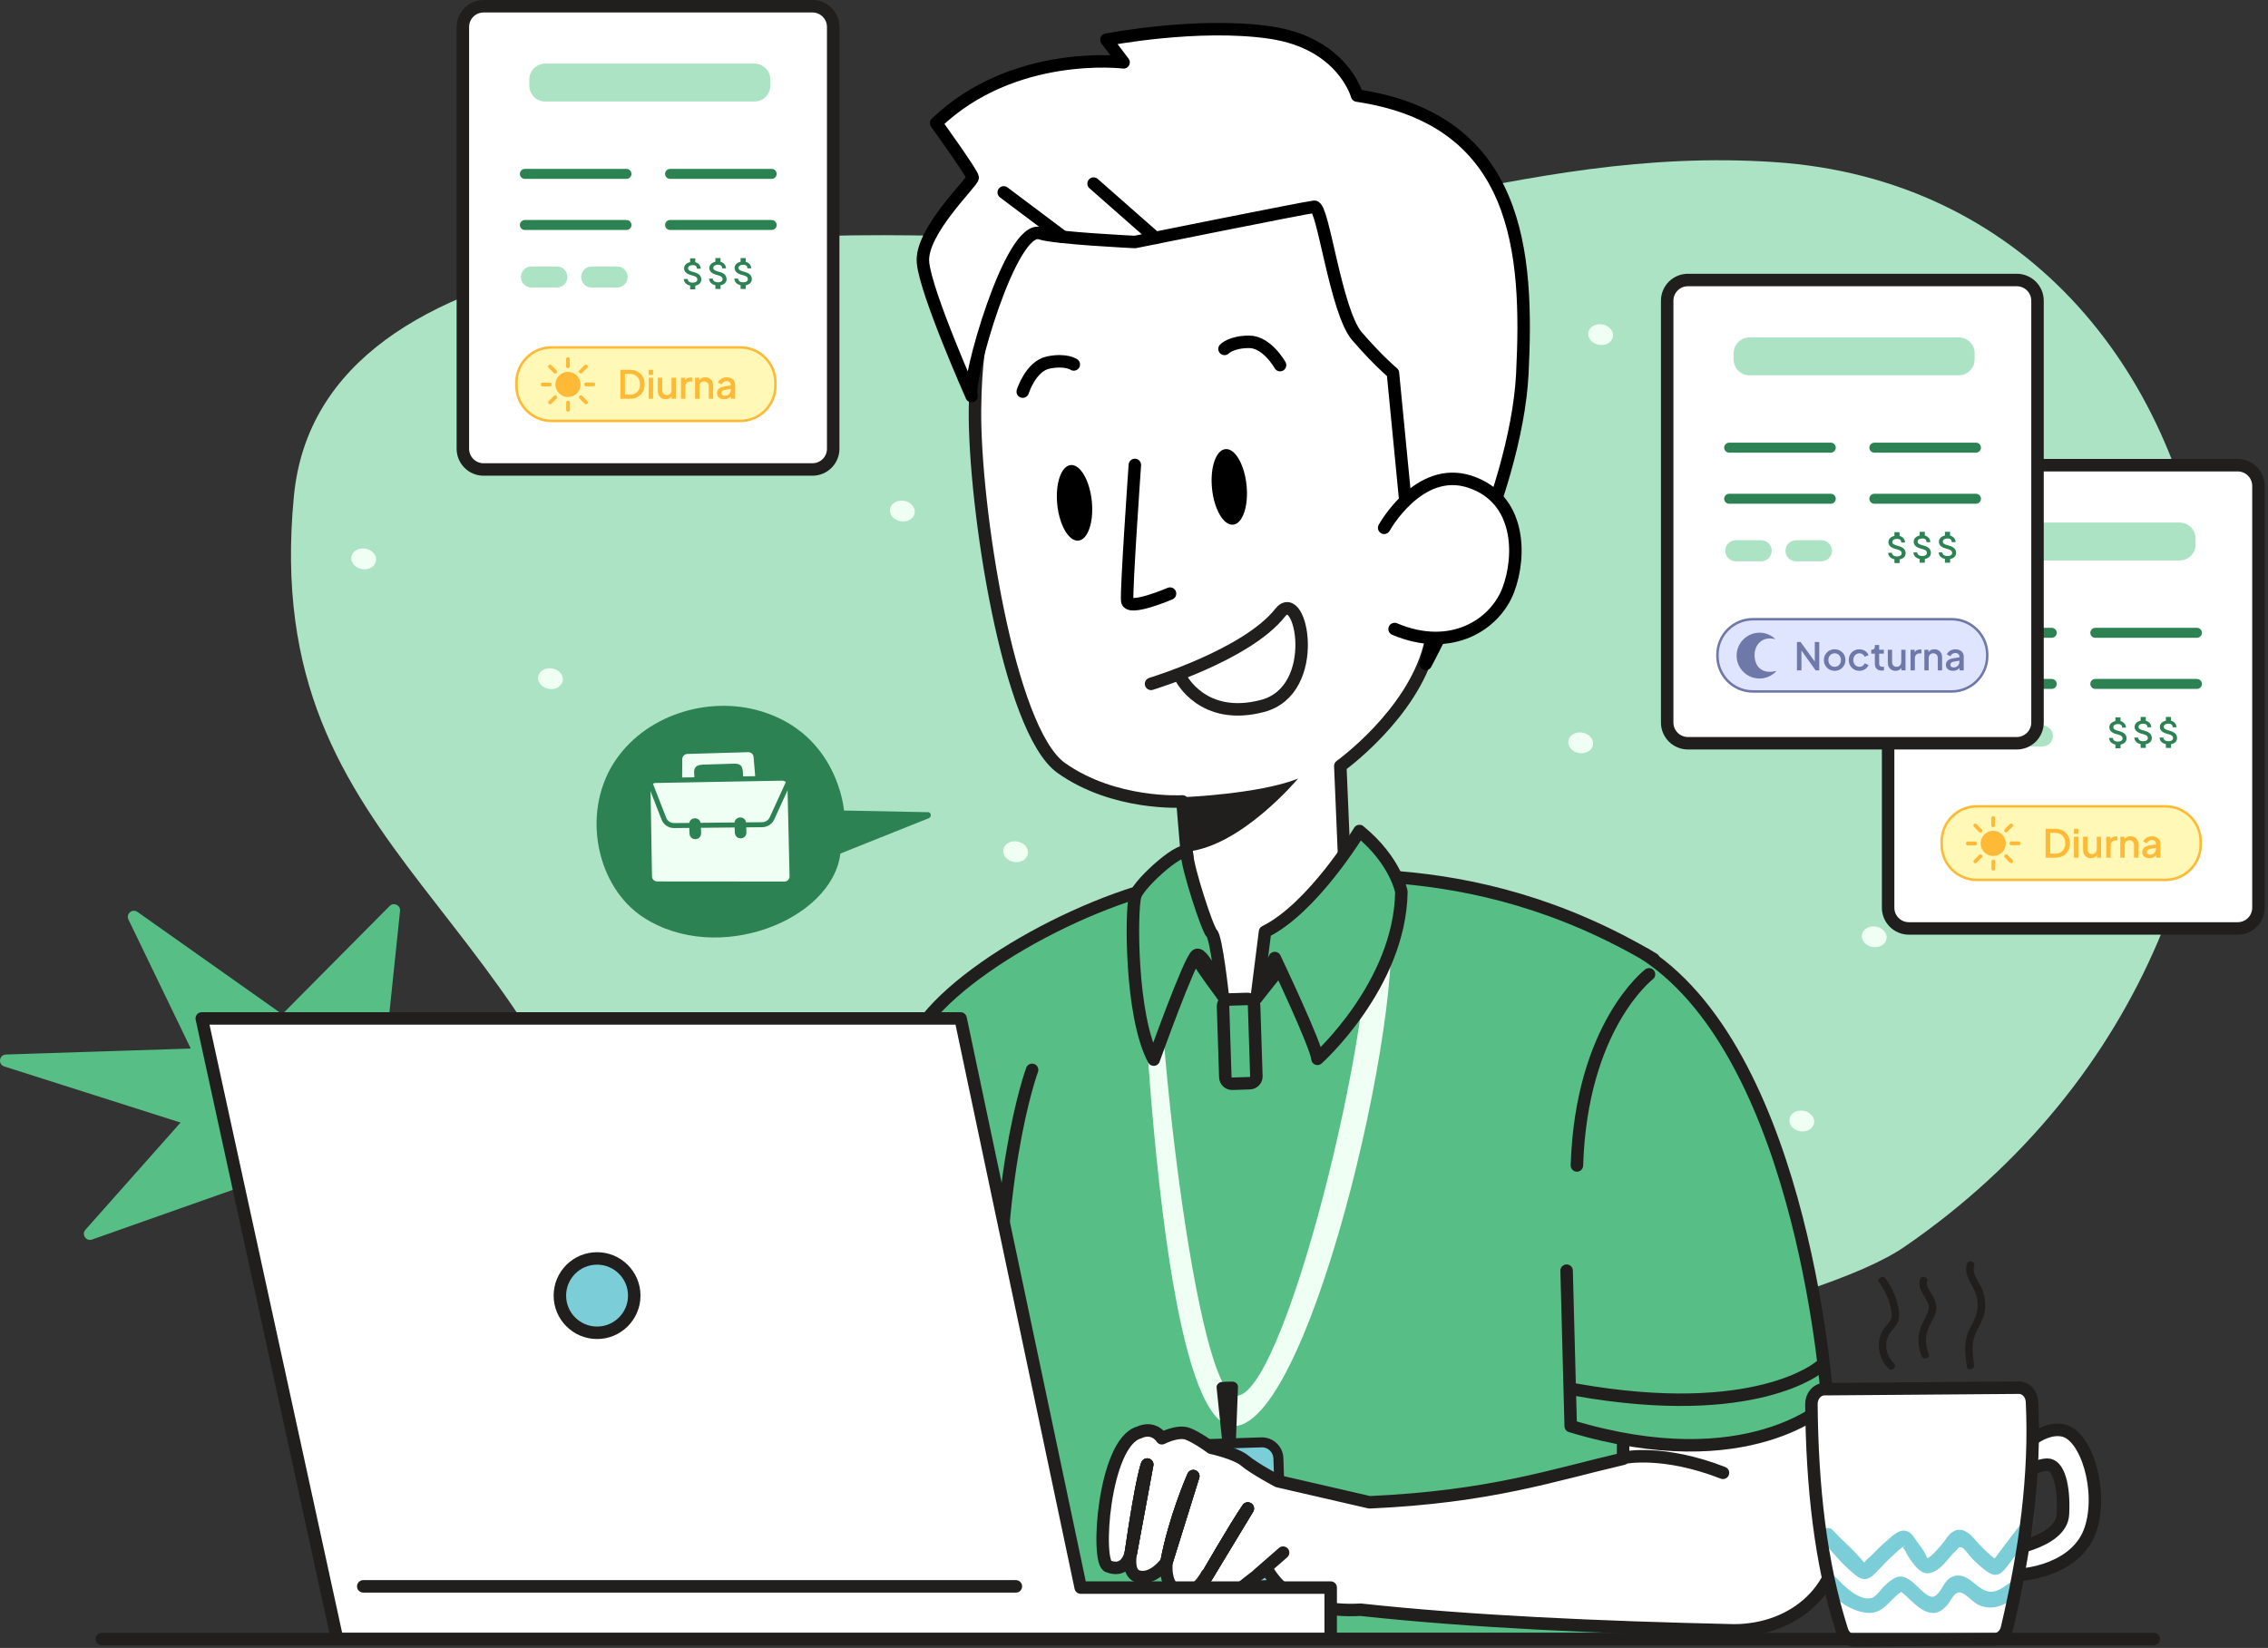<svg width="355" height="258" viewBox="0 0 355 258" fill="none" xmlns="http://www.w3.org/2000/svg">
<rect x="0" y="0" width="355" height="258" fill="#333333" stroke="none"/>
<path d="M192.298 97.306C190.966 97.134 189.642 96.985 188.337 96.849C188.095 96.571 187.845 96.294 187.595 96.017C189.173 96.478 190.74 96.903 192.295 97.302L192.298 97.306Z" fill="#ABE3C4"/>
<path d="M298.04 195.24C272.055 213.061 106.1 238.847 99.276 202.842C87.564 141.078 40.414 135.515 46.004 77.658C50.087 35.379 122.257 35.254 164.719 37.633C206.174 39.957 237.308 22.672 277.766 25.379C354.999 30.543 373.918 143.199 298.044 195.24H298.04Z" fill="#ABE3C4"/>
<path d="M58.854 87.833C59.008 86.949 58.271 86.083 57.208 85.898C56.145 85.713 55.159 86.281 55.005 87.165C54.852 88.049 55.589 88.916 56.652 89.1C57.715 89.285 58.701 88.718 58.854 87.833Z" fill="#EFFFF4"/>
<path d="M143.168 80.344C143.321 79.46 142.584 78.594 141.521 78.409C140.459 78.225 139.473 78.792 139.319 79.676C139.165 80.56 139.903 81.427 140.965 81.611C142.028 81.796 143.014 81.228 143.168 80.344Z" fill="#EFFFF4"/>
<path d="M160.891 133.683C161.044 132.799 160.307 131.932 159.245 131.748C158.182 131.563 157.196 132.13 157.042 133.015C156.889 133.899 157.626 134.765 158.689 134.95C159.751 135.134 160.737 134.567 160.891 133.683Z" fill="#EFFFF4"/>
<path d="M88.087 106.587C88.24 105.702 87.503 104.836 86.44 104.651C85.377 104.467 84.391 105.034 84.238 105.918C84.084 106.803 84.822 107.669 85.884 107.854C86.947 108.038 87.933 107.471 88.087 106.587Z" fill="#EFFFF4"/>
<path d="M249.338 116.632C249.492 115.748 248.755 114.881 247.692 114.697C246.629 114.512 245.643 115.079 245.489 115.964C245.336 116.848 246.073 117.714 247.136 117.899C248.199 118.083 249.185 117.516 249.338 116.632Z" fill="#EFFFF4"/>
<path d="M283.95 175.842C284.104 174.958 283.366 174.091 282.304 173.907C281.241 173.722 280.255 174.289 280.101 175.174C279.948 176.058 280.685 176.924 281.748 177.109C282.81 177.293 283.797 176.726 283.95 175.842Z" fill="#EFFFF4"/>
<path d="M295.288 147C295.441 146.116 294.704 145.249 293.642 145.065C292.579 144.88 291.593 145.447 291.439 146.332C291.286 147.216 292.023 148.082 293.086 148.267C294.148 148.452 295.134 147.884 295.288 147Z" fill="#EFFFF4"/>
<path d="M252.464 52.723C252.617 51.839 251.88 50.973 250.817 50.788C249.754 50.604 248.768 51.171 248.615 52.055C248.461 52.939 249.198 53.806 250.261 53.99C251.324 54.175 252.31 53.608 252.464 52.723Z" fill="#EFFFF4"/>
<path d="M0.916 165.096L29.858 164.162L20.108 143.966C19.678 143.079 20.714 142.201 21.518 142.771L44.175 158.787L60.988 141.845C61.625 141.204 62.711 141.72 62.617 142.619L60.418 163.674H90.146C91.196 163.674 91.478 165.127 90.501 165.518L66.36 175.139L86.97 190.976C87.806 191.616 87.142 192.941 86.126 192.651L57.523 184.554L53.902 205.41C53.75 206.296 52.562 206.5 52.125 205.71L40.566 184.827L14.405 194.066C13.475 194.394 12.717 193.269 13.373 192.53L28.261 175.752L0.666 166.967C-0.357 166.643 -0.146 165.135 0.924 165.104L0.916 165.096Z" fill="#57BE85"/>
<path d="M149.687 256.613L150.046 242.288C150.046 242.288 142.745 231.405 136.093 219.108C132.057 211.65 122.991 200.767 122.991 200.767C122.991 200.767 140.511 165.184 145.163 159.449C153.851 148.742 177.926 137.136 191.138 137.406C204.353 137.675 229.623 132.788 258.831 150.156L265.64 256.613H149.691H149.687Z" fill="#57BE85" stroke="#201F1E" stroke-width="1.953" stroke-linecap="round" stroke-linejoin="round"/>
<path d="M260.836 229.676C260.836 229.676 260.734 241.461 261.113 256.614L260.836 229.676Z" fill="#57BE85"/>
<path d="M260.836 229.676C260.836 229.676 260.734 241.461 261.113 256.614" stroke="#201F1E" stroke-width="1.953" stroke-linecap="round" stroke-linejoin="round"/>
<path d="M157.926 40.852C155.566 47.142 152.757 49.302 152.609 64.111C152.461 79.127 157.785 114.32 166.109 120.23C174.434 126.14 185.079 125.472 185.079 125.472L187.091 149.325C187.091 149.325 186.11 149.059 194.099 159.446C208.388 141.309 208.564 142.512 210.584 138.684L209.791 119.925C209.791 119.925 220.963 111.917 223.732 101.347C226.498 90.776 226.67 63.334 222.932 47.86C219.193 32.391 203.04 21.199 189.048 22.641C164.824 25.137 157.926 40.849 157.926 40.849V40.852Z" fill="white" stroke="#201F1E" stroke-width="1.953" stroke-linecap="round" stroke-linejoin="round"/>
<path d="M185.008 124.817C185.008 124.817 197.067 124.348 203.181 121.895C203.181 121.895 194.364 132.446 185.883 133.321L185.008 124.817Z" fill="#201F1E"/>
<path d="M177.634 72.791C177.634 72.791 176.263 92.359 176.438 94.058C176.614 95.753 183.138 92.937 183.138 92.937" stroke="black" stroke-width="1.953" stroke-linecap="round" stroke-linejoin="round"/>
<path d="M193.024 82.143C194.516 81.99 195.452 79.217 195.115 75.951C194.778 72.684 193.296 70.161 191.804 70.315C190.313 70.469 189.377 73.242 189.714 76.508C190.051 79.774 191.533 82.297 193.024 82.143Z" fill="black"/>
<path d="M168.802 84.639C170.294 84.485 171.23 81.712 170.893 78.446C170.556 75.18 169.073 72.657 167.582 72.811C166.09 72.964 165.155 75.737 165.491 79.003C165.828 82.269 167.311 84.793 168.802 84.639Z" fill="black"/>
<path d="M200.361 57.162C200.361 57.162 198.333 53.513 195.517 53.517C192.7 53.521 191.669 54.627 191.669 54.627" stroke="black" stroke-width="1.953" stroke-linecap="round" stroke-linejoin="round"/>
<path d="M160.086 61.313C160.086 61.313 161.325 57.329 164.083 56.759C166.841 56.188 168.075 57.059 168.075 57.059" stroke="black" stroke-width="1.953" stroke-linecap="round" stroke-linejoin="round"/>
<path d="M152.077 62.006C151.183 59.998 158.23 34.947 162.859 36.533C165.046 37.283 177.648 37.888 177.648 37.888C177.648 37.888 204.345 32.501 205.727 32.368C207.11 32.236 209.064 48.775 212.407 52.646C215.751 56.518 218.029 58.389 218.029 58.389L219.962 78.268C219.962 78.268 227.412 90.277 223.158 103.949C223.158 103.949 237.303 77.983 238.283 58.51C239.233 39.576 237.908 18.766 212.415 14.961C212.415 14.961 210.228 6.801 198.895 5.11C187.563 3.418 173.18 6.215 173.18 6.215L175.867 9.762C175.867 9.762 158.66 7.629 146.534 19.274C146.534 19.274 152.179 27.099 152.249 27.79C152.319 28.482 143.999 36.271 144.472 41.107C144.94 45.947 152.085 62.002 152.085 62.002L152.077 62.006Z" fill="white" stroke="black" stroke-width="1.953" stroke-linecap="round" stroke-linejoin="round"/>
<path d="M180.833 37.244L171.176 28.744" stroke="black" stroke-width="1.953" stroke-linecap="round" stroke-linejoin="round"/>
<path d="M166.375 37.081L157.109 30.123" stroke="black" stroke-width="1.953" stroke-linecap="round" stroke-linejoin="round"/>
<path d="M216.658 82.635C216.658 82.635 222.072 72.806 230.057 75.412C238.038 78.017 238.108 87.01 236.089 92.362C234.069 97.713 227.252 102.272 218.291 98.483" fill="white"/>
<path d="M216.658 82.635C216.658 82.635 222.072 72.806 230.057 75.412C238.038 78.017 238.108 87.01 236.089 92.362C234.069 97.713 227.252 102.272 218.291 98.483" stroke="black" stroke-width="1.953" stroke-linecap="round" stroke-linejoin="round"/>
<path d="M150.046 242.289L153.668 182.404" stroke="#201F1E" stroke-width="1.563" stroke-linecap="round" stroke-linejoin="round"/>
<path d="M147.945 163.061L151.793 176.069" stroke="#201F1E" stroke-width="1.563" stroke-linecap="round" stroke-linejoin="round"/>
<path d="M125.967 196.147C125.967 196.147 144.472 219.878 150.73 230.972" stroke="#201F1E" stroke-width="1.563" stroke-linecap="round" stroke-linejoin="round"/>
<path d="M178.325 139.765C178.325 139.765 180.689 223.682 193.185 223.279C205.682 222.877 221.506 151.644 216.971 141.281L213.865 142.867C216.088 157.902 200.478 221.447 193.025 218.42C186.685 215.846 179.763 152.129 181.462 137.605C178.618 138.265 178.321 139.765 178.321 139.765H178.325Z" fill="#EFFFF4"/>
<path d="M197.433 225.818L186.634 226.167C185.207 226.213 184.087 227.408 184.133 228.835L184.688 246.022C184.734 247.45 185.929 248.569 187.356 248.523L198.156 248.174C199.583 248.128 200.703 246.934 200.657 245.506L200.102 228.319C200.055 226.892 198.861 225.772 197.433 225.818Z" fill="#7BCED7" stroke="#201F1E" stroke-width="1.563" stroke-miterlimit="10"/>
<path d="M192.552 226.039L192.231 226.05C191.735 226.066 191.317 225.742 191.27 225.312L190.43 217.253C190.38 216.781 190.798 216.37 191.337 216.351L192.813 216.304C193.352 216.288 193.794 216.671 193.778 217.144L193.462 225.242C193.446 225.675 193.048 226.027 192.552 226.043V226.039Z" fill="#201F1E"/>
<path d="M212.791 130.105C212.791 130.105 205.536 142.156 198.009 145.871L196.712 156.141L199.532 149.992C199.532 149.992 206.068 163.704 206.216 165.774C206.216 165.774 219.131 154.227 219.353 139.625C219.353 139.625 218.502 134.788 212.791 130.109V130.105Z" fill="#57BE85" stroke="#201F1E" stroke-width="1.953" stroke-linecap="round" stroke-linejoin="round"/>
<path d="M191.383 155.818C191.383 155.818 190.399 146.814 189.68 146.142C188.965 145.47 185.872 135.841 185.805 133.759C185.739 131.677 178.301 138.173 177.676 140.275C177.051 142.376 176.895 159.064 180.59 165.897C180.59 165.897 186.243 150.068 187.313 149.517C188.383 148.966 191.383 155.818 191.383 155.818Z" fill="#57BE85" stroke="#201F1E" stroke-width="1.953" stroke-linecap="round" stroke-linejoin="round"/>
<path d="M195.201 156.394L192.464 156.482C191.878 156.501 191.418 156.992 191.437 157.578L191.794 168.647C191.813 169.234 192.304 169.694 192.89 169.675L195.627 169.586C196.214 169.568 196.674 169.077 196.655 168.49L196.298 157.421C196.279 156.835 195.788 156.375 195.201 156.394Z" fill="#57BE85" stroke="#201F1E" stroke-width="1.953" stroke-linecap="round" stroke-linejoin="round"/>
<path d="M180.168 107.066C180.168 107.066 195.188 102.519 200.376 95.924C203.669 91.737 206.966 108.058 197.622 110.523C188.282 112.988 184.863 106.144 184.863 106.144" stroke="#201F1E" stroke-width="1.953" stroke-linecap="round" stroke-linejoin="round"/>
<path d="M161.551 167.502C161.551 167.502 154.832 185.565 156.715 219.035" stroke="#201F1E" stroke-width="1.953" stroke-linecap="round" stroke-linejoin="round"/>
<path d="M287.736 238.903C285.657 215.257 279.099 204.113 272.802 182.819L254.106 217.097L254.051 228.391C242.945 230.973 233.273 234.352 214.362 235.203L200.002 231.891C200.002 231.891 196.276 229.906 194.869 228.707C193.463 227.508 189.584 226.668 189.584 226.668C189.584 226.668 187.408 225.039 185.873 224.469C184.334 223.902 181.865 225.18 181.865 225.18C181.865 225.18 180.658 223.176 178.255 224.285C172.747 225.898 171.482 244.739 173.486 245.235C175.927 246.176 176.755 244.094 176.998 243.153C176.826 244.122 176.595 246.434 178.197 246.833C180.537 247.411 182.49 244.68 182.599 244.524C182.576 244.731 182.084 248.645 184.818 249.325C187.057 249.88 188.682 246.962 188.896 246.555C188.709 246.934 187.49 249.595 189.627 250.516C191.818 251.833 197.162 245.454 198.44 245.891C201.803 251.552 208.405 252.286 212.968 252.02C230.218 253.892 250.215 254.778 271.372 255.255C281.001 255.255 288.579 248.497 287.736 238.903ZM177.056 242.864C177.076 242.774 177.087 242.723 177.087 242.723C177.087 242.723 177.068 242.872 177.009 243.098V243.129C177.009 243.129 177.005 243.133 177.002 243.133C177.005 243.122 177.005 243.11 177.009 243.098C177.009 243.075 177.017 243.051 177.021 243.032C178.806 230.797 179.568 229.293 179.568 229.293L177.056 242.864ZM182.603 244.516C183.853 237.817 186.607 231.488 186.779 231.102L182.603 244.516ZM188.834 246.887C189.1 246.426 193.377 238.996 195.315 236.176L188.834 246.887Z" fill="white"/>
<path d="M177.009 243.098C177.068 242.872 177.087 242.723 177.087 242.723C177.087 242.723 177.076 242.774 177.056 242.864L179.568 229.293C179.568 229.293 178.806 230.797 177.021 243.032C177.017 243.051 177.009 243.075 177.009 243.098ZM177.009 243.098V243.129C177.009 243.129 177.005 243.133 177.002 243.133C177.005 243.122 177.005 243.11 177.009 243.098ZM287.736 238.903C285.657 215.257 279.099 204.113 272.802 182.819L254.106 217.097L254.051 228.391C242.945 230.973 233.273 234.352 214.362 235.203L200.002 231.891C200.002 231.891 196.276 229.906 194.869 228.707C193.463 227.508 189.584 226.668 189.584 226.668C189.584 226.668 187.408 225.039 185.873 224.469C184.334 223.902 181.865 225.18 181.865 225.18C181.865 225.18 180.658 223.176 178.255 224.285C172.747 225.898 171.482 244.739 173.486 245.235C175.927 246.176 176.755 244.094 176.998 243.153C176.826 244.122 176.595 246.434 178.197 246.833C180.537 247.411 182.49 244.68 182.599 244.524C182.576 244.731 182.084 248.645 184.818 249.325C187.057 249.88 188.682 246.962 188.896 246.555C188.709 246.934 187.49 249.595 189.627 250.516C191.818 251.833 197.162 245.454 198.44 245.891C201.803 251.552 208.405 252.286 212.968 252.02C230.218 253.892 250.215 254.778 271.372 255.255C281.001 255.255 288.579 248.497 287.736 238.903ZM182.603 244.516C183.853 237.817 186.607 231.488 186.779 231.102L182.603 244.516ZM188.834 246.887C189.1 246.426 193.377 238.996 195.315 236.176L188.834 246.887Z" stroke="#201F1E" stroke-width="1.953" stroke-linecap="round" stroke-linejoin="round"/>
<path d="M177.001 243.131C177.001 243.131 177.005 243.109 177.009 243.097V243.127C177.009 243.127 177.005 243.131 177.001 243.131Z" fill="white" stroke="#201F1E" stroke-width="1.953" stroke-linecap="round" stroke-linejoin="round"/>
<path d="M179.567 229.293L177.056 242.864C177.075 242.774 177.087 242.723 177.087 242.723C177.087 242.723 177.067 242.872 177.009 243.098C177.009 243.075 177.017 243.051 177.02 243.032C178.806 230.797 179.567 229.293 179.567 229.293Z" fill="white" stroke="#201F1E" stroke-width="1.953" stroke-linecap="round" stroke-linejoin="round"/>
<path d="M182.604 244.516C183.854 237.816 186.608 231.488 186.779 231.101L182.604 244.516Z" fill="white" stroke="#201F1E" stroke-width="1.953" stroke-linecap="round" stroke-linejoin="round"/>
<path d="M195.315 236.176L188.834 246.888C189.1 246.427 193.377 238.997 195.315 236.176Z" fill="white" stroke="#201F1E" stroke-width="1.953" stroke-linecap="round" stroke-linejoin="round"/>
<path d="M197.037 246.394L200.838 243.082" stroke="#201F1E" stroke-width="1.953" stroke-linecap="round" stroke-linejoin="round"/>
<path d="M195.315 236.176L188.834 246.888C189.1 246.427 193.377 238.997 195.315 236.176Z" fill="white" stroke="#201F1E" stroke-width="1.953" stroke-linecap="round" stroke-linejoin="round"/>
<path d="M182.604 244.516C183.854 237.816 186.608 231.488 186.779 231.101L182.604 244.516Z" fill="white" stroke="#201F1E" stroke-width="1.953" stroke-linecap="round" stroke-linejoin="round"/>
<path d="M179.567 229.293L177.056 242.864L177.048 242.887L177.009 243.098C177.009 243.075 177.017 243.051 177.02 243.032C178.806 230.797 179.567 229.293 179.567 229.293Z" fill="white" stroke="#201F1E" stroke-width="1.953" stroke-linecap="round" stroke-linejoin="round"/>
<path d="M52.77 256.614H208.287V248.555H169.157L150.356 159.45H31.582L52.77 256.614Z" fill="white" stroke="#201F1E" stroke-width="1.953" stroke-linecap="round" stroke-linejoin="round"/>
<path d="M159.011 248.363H56.859" stroke="#201F1E" stroke-width="1.953" stroke-linecap="round" stroke-linejoin="round"/>
<path d="M93.456 208.663C96.671 208.663 99.277 206.057 99.277 202.842C99.277 199.628 96.671 197.022 93.456 197.022C90.242 197.022 87.636 199.628 87.636 202.842C87.636 206.057 90.242 208.663 93.456 208.663Z" fill="#7BCED7" stroke="#201F1E" stroke-width="1.953" stroke-linecap="round" stroke-linejoin="round"/>
<path d="M254.32 228.21C254.32 228.21 260.343 226.941 269.691 230.589" stroke="#201F1E" stroke-width="1.953" stroke-linecap="round" stroke-linejoin="round"/>
<path d="M245.214 198.939L245.855 223.276C273.785 231.71 286.063 219.717 286.063 219.717C286.063 219.717 282.66 165.891 257.535 149.402" fill="#57BE85"/>
<path d="M245.214 198.939L245.855 223.276C273.785 231.71 286.063 219.717 286.063 219.717C286.063 219.717 282.66 165.891 257.535 149.402" stroke="#201F1E" stroke-width="1.953" stroke-linecap="round" stroke-linejoin="round"/>
<path d="M284.805 213.992C284.805 213.992 274.875 222.59 246.648 217.574" stroke="#201F1E" stroke-width="1.953" stroke-linecap="round" stroke-linejoin="round"/>
<path d="M258.114 152.544C258.114 152.544 247.512 160.611 246.828 182.463" stroke="#201F1E" stroke-width="1.953" stroke-linecap="round" stroke-linejoin="round"/>
<path d="M315.618 227.664C315.618 227.664 319.2 223.219 322.904 223.949C326.607 224.68 329.232 233.516 327.205 239.489C325.177 245.462 317.411 247.013 313.231 246.536V242.833C313.231 242.833 322.665 241.708 322.904 237.075C323.142 232.442 322.158 229.313 320.486 229.309C318.814 229.305 315.857 231.012 315.857 231.012L315.618 227.668V227.664Z" fill="white" stroke="#201F1E" stroke-width="1.953" stroke-linecap="round" stroke-linejoin="round"/>
<path d="M312.188 256.649L290.258 256.817C289.39 256.825 288.617 256.203 288.32 255.274C284.941 244.715 283.648 232.695 283.531 219.851C283.519 218.558 284.425 217.503 285.554 217.491L316.005 217.257C317.091 217.249 318.001 218.218 318.059 219.46C318.618 230.918 317.001 242.797 314.141 254.918C313.903 255.934 313.106 256.645 312.188 256.649Z" fill="white"/>
<mask id="mask0_4661_1117" style="mask-type:luminance" maskUnits="userSpaceOnUse" x="283" y="217" width="36" height="40">
<path d="M312.188 256.648L290.258 256.816C289.39 256.824 288.617 256.203 288.32 255.273C284.941 244.714 283.648 232.694 283.531 219.85C283.519 218.557 284.425 217.502 285.554 217.49L316.005 217.256C317.091 217.248 318.001 218.217 318.059 219.459C318.618 230.917 317.001 242.796 314.141 254.917C313.903 255.933 313.106 256.644 312.188 256.648Z" fill="white"/>
</mask>
<g mask="url(#mask0_4661_1117)">
<path d="M285.273 241.269C286.902 243.093 288.586 245.187 290.539 246.679C291.808 247.648 292.644 247.234 293.664 246.175C294.578 245.222 295.473 244.249 296.457 243.366C296.945 242.929 297.437 242.421 298.012 242.109C298.426 241.8 298.375 241.862 297.859 242.296L298.285 242.89C298.551 243.663 299.762 245.281 300.445 245.831C300.945 246.234 301.477 246.409 302.106 246.273C303.844 245.894 304.946 243.882 306.149 242.788C306.637 242.347 306.5 242.066 307.188 242.343C307.508 242.472 308.301 243.613 308.555 243.874C309.332 244.667 310.176 245.464 311.094 246.097C312.657 247.167 313.426 246.226 314.422 244.913C316.172 242.616 317.923 240.319 319.669 238.019C320.583 236.819 318.548 235.651 317.645 236.835C316.126 238.831 314.602 240.831 313.083 242.827C312.79 243.214 312.512 243.679 312.168 244.027C312.684 244.39 312.672 244.363 312.129 243.945C311.895 243.769 311.672 243.581 311.454 243.386C310.586 242.636 309.813 241.812 309.059 240.948C308.184 239.944 307.035 238.995 305.668 239.815C304.953 240.245 304.535 241.093 304.02 241.71C303.781 241.995 302.035 244.062 301.625 243.929C301.727 243.96 301.168 242.913 301.149 242.886C300.832 242.374 300.438 241.894 300.086 241.401C299.695 240.855 299.316 240.116 298.687 239.8C297.418 239.163 296.18 240.503 295.285 241.265C294.445 241.976 293.668 242.757 292.906 243.546C292.609 243.855 291.867 244.366 291.773 244.749C291.441 244.984 291.472 245.07 291.867 244.999C292.386 245.089 292.328 244.933 291.687 244.538C290.32 242.777 288.418 241.276 286.921 239.601C285.914 238.472 284.261 240.136 285.265 241.257L285.273 241.269Z" fill="#7BCED7"/>
<path d="M285.797 248.707C287.484 250.551 289.695 252.265 292.273 252.512C295.078 252.781 295.938 249.871 298.27 248.863H297.086C298.781 249.914 300.473 252.598 302.723 252.535C303.461 252.515 304.164 251.953 304.661 251.449C305.477 250.625 305.918 248.722 307.313 249.5C308.286 250.043 308.864 250.984 309.985 251.39C310.833 251.699 311.731 251.769 312.614 251.547C314.848 250.98 316.52 249.058 318.446 247.906C319.739 247.133 318.563 245.105 317.263 245.882C315.962 246.66 314.852 247.672 313.591 248.492C311.512 249.84 310.555 249.133 308.739 247.648C307.829 246.906 306.743 246.34 305.571 246.855C304.262 247.429 304.039 249.004 303.004 249.793C301.309 251.086 299.18 245.664 296.582 247.054C295.93 247.402 295.36 247.902 294.836 248.418C294.313 248.933 293.621 250.039 292.871 250.207C290.953 250.637 288.574 248.265 287.457 247.047C286.437 245.933 284.781 247.593 285.801 248.703L285.797 248.707Z" fill="#7BCED7"/>
</g>
<path d="M312.188 256.649L290.258 256.817C289.39 256.825 288.617 256.204 288.32 255.274C284.941 244.715 283.648 232.695 283.531 219.851C283.519 218.558 284.425 217.503 285.554 217.491L316.005 217.257C317.091 217.249 318.001 218.218 318.059 219.46C318.618 230.918 317.001 242.797 314.141 254.918C313.903 255.934 313.106 256.645 312.188 256.649Z" stroke="#201F1E" stroke-width="1.953" stroke-linecap="round" stroke-linejoin="round"/>
<path d="M294.133 200.764C294.946 201.877 295.559 203.111 295.875 204.455C296.02 205.076 296.223 205.869 295.993 206.494C295.778 207.072 295.231 207.498 294.887 208.002C293.532 209.99 293.961 212.612 295.618 214.276C296.153 214.811 296.981 213.983 296.446 213.448C295.653 212.655 295.188 211.616 295.243 210.483C295.266 209.951 295.422 209.42 295.676 208.955C295.973 208.416 296.422 208.002 296.774 207.498C297.532 206.404 297.239 204.943 296.903 203.748C296.543 202.459 295.93 201.252 295.145 200.17C294.707 199.564 293.688 200.15 294.133 200.76V200.764Z" fill="#201F1E"/>
<path d="M300.536 200.314C300.259 201.229 300.657 202.068 301.122 202.838C301.368 203.244 301.653 203.647 301.817 204.092C302.001 204.596 301.915 205.076 301.712 205.561C301.255 206.654 300.591 207.584 300.391 208.78C300.196 209.971 300.317 211.17 300.766 212.287C301.044 212.979 302.177 212.678 301.895 211.975C301.473 210.92 301.337 209.791 301.602 208.678C301.868 207.565 302.61 206.654 302.95 205.565C303.251 204.6 303.005 203.721 302.513 202.873C302.134 202.221 301.411 201.424 301.657 200.619C301.876 199.896 300.747 199.588 300.528 200.307L300.536 200.314Z" fill="#201F1E"/>
<path d="M307.875 197.889C307.446 199.249 308.239 200.464 308.852 201.62C309.524 202.89 309.762 204.3 309.367 205.698C308.973 207.097 308.008 208.198 307.739 209.636C307.469 211.073 307.656 212.531 307.86 213.972C307.961 214.714 309.094 214.398 308.989 213.659C308.797 212.269 308.598 210.808 308.989 209.437C309.379 208.066 310.285 207.038 310.582 205.679C310.879 204.319 310.743 203.007 310.219 201.772C309.762 200.69 308.614 199.448 309.004 198.202C309.231 197.479 308.102 197.175 307.875 197.889Z" fill="#201F1E"/>
<path d="M15.943 256.613H337.11" stroke="#201F1E" stroke-width="1.953" stroke-linecap="round" stroke-linejoin="round"/>
<path d="M127.171 0.977H75.696C73.904 0.977 72.45 2.43 72.45 4.223V70.256C72.45 72.049 73.904 73.502 75.696 73.502H127.171C128.964 73.502 130.417 72.049 130.417 70.256V4.223C130.417 2.43 128.964 0.977 127.171 0.977Z" fill="white" stroke="#201F1E" stroke-width="1.953" stroke-linecap="round" stroke-linejoin="round"/>
<path d="M82.153 27.225H98.056" stroke="#2D8253" stroke-width="1.563" stroke-linecap="round" stroke-linejoin="round"/>
<path d="M104.881 27.225H120.784" stroke="#2D8253" stroke-width="1.563" stroke-linecap="round" stroke-linejoin="round"/>
<path d="M104.881 35.223H120.784" stroke="#2D8253" stroke-width="1.563" stroke-linecap="round" stroke-linejoin="round"/>
<path d="M82.153 35.223H98.056" stroke="#2D8253" stroke-width="1.563" stroke-linecap="round" stroke-linejoin="round"/>
<path d="M118.08 9.96H85.345C83.966 9.96 82.849 11.078 82.849 12.456V13.402C82.849 14.78 83.966 15.898 85.345 15.898H118.08C119.459 15.898 120.576 14.78 120.576 13.402V12.456C120.576 11.078 119.459 9.96 118.08 9.96Z" fill="#ABE3C4"/>
<path d="M87.157 41.716H83.189C82.276 41.716 81.536 42.455 81.536 43.366C81.536 44.278 82.276 45.017 83.189 45.017H87.157C88.07 45.017 88.81 44.278 88.81 43.366C88.81 42.455 88.07 41.716 87.157 41.716Z" fill="#ABE3C4"/>
<path d="M96.591 41.716H92.622C91.71 41.716 90.97 42.455 90.97 43.366C90.97 44.278 91.71 45.017 92.622 45.017H96.591C97.504 45.017 98.243 44.278 98.243 43.366C98.243 42.455 97.504 41.716 96.591 41.716Z" fill="#ABE3C4"/>
<path d="M108.506 42.579C107.893 42.423 107.697 42.255 107.697 42.001C107.697 41.712 107.971 41.505 108.424 41.505C108.9 41.505 109.08 41.732 109.096 42.072H109.686C109.67 41.607 109.385 41.185 108.826 41.044V40.454H108.022V41.04C107.498 41.15 107.08 41.489 107.08 42.013C107.08 42.63 107.596 42.943 108.346 43.122C109.022 43.283 109.154 43.521 109.154 43.767C109.154 43.951 109.018 44.247 108.428 44.247C107.873 44.247 107.658 43.997 107.627 43.681H107.033C107.068 44.267 107.502 44.599 108.022 44.708V45.294H108.83V44.716C109.358 44.615 109.772 44.314 109.775 43.759C109.775 42.997 109.119 42.736 108.51 42.575L108.506 42.579Z" fill="#2D8253"/>
<path d="M112.459 42.525C111.846 42.368 111.65 42.2 111.65 41.946C111.65 41.657 111.924 41.45 112.377 41.45C112.854 41.45 113.033 41.677 113.049 42.017H113.639C113.623 41.552 113.338 41.13 112.779 40.989V40.399H111.975V40.985C111.451 41.095 111.033 41.435 111.033 41.958C111.033 42.575 111.549 42.888 112.299 43.068C112.975 43.228 113.107 43.466 113.107 43.712C113.107 43.896 112.971 44.193 112.381 44.193C111.826 44.193 111.611 43.943 111.58 43.626H110.986C111.021 44.212 111.455 44.544 111.975 44.654V45.239H112.783V44.661C113.311 44.56 113.725 44.259 113.729 43.704C113.729 42.943 113.072 42.681 112.463 42.521L112.459 42.525Z" fill="#2D8253"/>
<path d="M116.408 42.525C115.795 42.368 115.6 42.2 115.6 41.946C115.6 41.657 115.873 41.45 116.326 41.45C116.803 41.45 116.982 41.677 116.998 42.017H117.588C117.572 41.552 117.287 41.13 116.729 40.989V40.399H115.924V40.985C115.4 41.095 114.982 41.435 114.982 41.958C114.982 42.575 115.498 42.888 116.248 43.068C116.924 43.228 117.057 43.466 117.057 43.712C117.057 43.896 116.92 44.193 116.33 44.193C115.775 44.193 115.561 43.943 115.529 43.626H114.936C114.971 44.212 115.404 44.544 115.924 44.654V45.239H116.732V44.661C117.26 44.56 117.674 44.259 117.678 43.704C117.678 42.943 117.022 42.681 116.412 42.521L116.408 42.525Z" fill="#2D8253"/>
<path d="M115.873 54.389H86.333C83.296 54.389 80.833 56.852 80.833 59.889V60.401C80.833 63.439 83.296 65.901 86.333 65.901H115.873C118.911 65.901 121.373 63.439 121.373 60.401V59.889C121.373 56.852 118.911 54.389 115.873 54.389Z" fill="#FFF8B6" stroke="#FEB937" stroke-width="0.391" stroke-linecap="round" stroke-linejoin="round"/>
<path d="M88.903 62.159C89.991 62.159 90.872 61.278 90.872 60.19C90.872 59.103 89.991 58.221 88.903 58.221C87.816 58.221 86.935 59.103 86.935 60.19C86.935 61.278 87.816 62.159 88.903 62.159Z" fill="#FEB937"/>
<path d="M88.899 56.213L88.892 57.353" stroke="#FEB937" stroke-width="0.586" stroke-linecap="round" stroke-linejoin="round"/>
<path d="M86.091 57.381L86.892 58.193" stroke="#FEB937" stroke-width="0.586" stroke-linecap="round" stroke-linejoin="round"/>
<path d="M84.927 60.194L86.067 60.201" stroke="#FEB937" stroke-width="0.586" stroke-linecap="round" stroke-linejoin="round"/>
<path d="M86.095 63.005L86.907 62.204" stroke="#FEB937" stroke-width="0.586" stroke-linecap="round" stroke-linejoin="round"/>
<path d="M88.911 64.167L88.919 63.026" stroke="#FEB937" stroke-width="0.586" stroke-linecap="round" stroke-linejoin="round"/>
<path d="M91.72 62.999L90.919 62.186" stroke="#FEB937" stroke-width="0.586" stroke-linecap="round" stroke-linejoin="round"/>
<path d="M92.88 60.185L91.739 60.177" stroke="#FEB937" stroke-width="0.586" stroke-linecap="round" stroke-linejoin="round"/>
<path d="M91.712 57.373L90.903 58.173" stroke="#FEB937" stroke-width="0.586" stroke-linecap="round" stroke-linejoin="round"/>
<path d="M97.103 62.431V57.902H98.586C99.056 57.902 99.463 57.998 99.808 58.188C100.156 58.374 100.426 58.638 100.616 58.978C100.807 59.319 100.902 59.714 100.902 60.163C100.902 60.609 100.807 61.004 100.616 61.349C100.426 61.689 100.156 61.955 99.808 62.145C99.463 62.335 99.056 62.431 98.586 62.431H97.103ZM97.82 61.792H98.598C98.918 61.792 99.196 61.726 99.431 61.592C99.67 61.458 99.854 61.27 99.984 61.027C100.114 60.783 100.178 60.496 100.178 60.163C100.178 59.831 100.112 59.545 99.978 59.306C99.848 59.063 99.666 58.875 99.431 58.741C99.196 58.607 98.918 58.541 98.598 58.541H97.82V61.792ZM101.541 62.431V59.142H102.228V62.431H101.541ZM101.541 58.693V57.902H102.228V58.693H101.541ZM104.204 62.504C103.957 62.504 103.74 62.449 103.554 62.34C103.367 62.226 103.222 62.07 103.116 61.871C103.015 61.669 102.964 61.436 102.964 61.172V59.142H103.651V61.112C103.651 61.262 103.682 61.393 103.742 61.507C103.803 61.62 103.888 61.709 103.998 61.774C104.107 61.835 104.233 61.865 104.374 61.865C104.52 61.865 104.648 61.833 104.757 61.768C104.867 61.703 104.952 61.612 105.013 61.495C105.078 61.377 105.11 61.239 105.11 61.081V59.142H105.791V62.431H105.14V61.786L105.213 61.871C105.136 62.074 105.009 62.23 104.83 62.34C104.652 62.449 104.443 62.504 104.204 62.504ZM106.593 62.431V59.142H107.249V59.805L107.188 59.708C107.261 59.493 107.379 59.339 107.541 59.246C107.703 59.148 107.897 59.1 108.124 59.1H108.325V59.726H108.039C107.812 59.726 107.628 59.797 107.486 59.938C107.348 60.076 107.28 60.275 107.28 60.534V62.431H106.593ZM108.795 62.431V59.142H109.451V59.787L109.372 59.702C109.453 59.495 109.583 59.339 109.761 59.233C109.94 59.124 110.146 59.069 110.381 59.069C110.624 59.069 110.839 59.122 111.026 59.227C111.212 59.333 111.358 59.479 111.463 59.665C111.569 59.851 111.621 60.066 111.621 60.309V62.431H110.941V60.492C110.941 60.325 110.91 60.186 110.849 60.072C110.789 59.955 110.701 59.866 110.588 59.805C110.479 59.74 110.353 59.708 110.211 59.708C110.069 59.708 109.942 59.74 109.828 59.805C109.719 59.866 109.634 59.955 109.573 60.072C109.512 60.19 109.482 60.33 109.482 60.492V62.431H108.795ZM113.341 62.504C113.118 62.504 112.922 62.465 112.751 62.388C112.585 62.307 112.456 62.198 112.362 62.06C112.269 61.918 112.223 61.752 112.223 61.562C112.223 61.383 112.261 61.223 112.338 61.081C112.419 60.939 112.543 60.82 112.709 60.723C112.875 60.625 113.084 60.556 113.335 60.516L114.478 60.328V60.868L113.469 61.045C113.286 61.077 113.153 61.136 113.068 61.221C112.982 61.302 112.94 61.407 112.94 61.537C112.94 61.663 112.987 61.766 113.08 61.847C113.177 61.924 113.301 61.963 113.451 61.963C113.637 61.963 113.799 61.922 113.937 61.841C114.079 61.76 114.188 61.653 114.265 61.519C114.342 61.381 114.38 61.229 114.38 61.063V60.218C114.38 60.056 114.32 59.924 114.198 59.823C114.081 59.718 113.923 59.665 113.724 59.665C113.542 59.665 113.382 59.714 113.244 59.811C113.11 59.904 113.011 60.026 112.946 60.176L112.375 59.89C112.435 59.728 112.535 59.586 112.672 59.464C112.81 59.339 112.97 59.242 113.153 59.173C113.339 59.104 113.536 59.069 113.742 59.069C114.002 59.069 114.231 59.118 114.429 59.215C114.632 59.312 114.788 59.448 114.897 59.623C115.011 59.793 115.067 59.991 115.067 60.218V62.431H114.411V61.835L114.551 61.853C114.474 61.987 114.374 62.102 114.253 62.2C114.135 62.297 114 62.372 113.846 62.425C113.696 62.477 113.527 62.504 113.341 62.504Z" fill="#FEB937"/>
<path d="M350.259 72.832H298.785C296.992 72.832 295.539 74.286 295.539 76.079V142.112C295.539 143.905 296.992 145.358 298.785 145.358H350.259C352.052 145.358 353.505 143.905 353.505 142.112V76.079C353.505 74.286 352.052 72.832 350.259 72.832Z" fill="white" stroke="#201F1E" stroke-width="1.953" stroke-linecap="round" stroke-linejoin="round"/>
<path d="M305.242 99.073H321.145" stroke="#2D8253" stroke-width="1.563" stroke-linecap="round" stroke-linejoin="round"/>
<path d="M327.969 99.073H343.872" stroke="#2D8253" stroke-width="1.563" stroke-linecap="round" stroke-linejoin="round"/>
<path d="M327.969 107.077H343.872" stroke="#2D8253" stroke-width="1.563" stroke-linecap="round" stroke-linejoin="round"/>
<path d="M305.242 107.077H321.145" stroke="#2D8253" stroke-width="1.563" stroke-linecap="round" stroke-linejoin="round"/>
<path d="M341.169 81.811H308.434C307.055 81.811 305.938 82.929 305.938 84.308V85.253C305.938 86.632 307.055 87.749 308.434 87.749H341.169C342.548 87.749 343.665 86.632 343.665 85.253V84.308C343.665 82.929 342.548 81.811 341.169 81.811Z" fill="#ABE3C4"/>
<path d="M310.246 113.571H306.277C305.364 113.571 304.625 114.31 304.625 115.221C304.625 116.133 305.364 116.872 306.277 116.872H310.246C311.158 116.872 311.898 116.133 311.898 115.221C311.898 114.31 311.158 113.571 310.246 113.571Z" fill="#ABE3C4"/>
<path d="M319.68 113.571H315.711C314.798 113.571 314.059 114.31 314.059 115.221C314.059 116.133 314.798 116.872 315.711 116.872H319.68C320.592 116.872 321.332 116.133 321.332 115.221C321.332 114.31 320.592 113.571 319.68 113.571Z" fill="#ABE3C4"/>
<path d="M331.594 114.434C330.981 114.278 330.786 114.11 330.786 113.856C330.786 113.567 331.059 113.36 331.512 113.36C331.989 113.36 332.169 113.586 332.184 113.926H332.774C332.758 113.461 332.473 113.04 331.915 112.899V112.309H331.11V112.895C330.586 113.004 330.168 113.344 330.168 113.868C330.168 114.485 330.684 114.797 331.434 114.977C332.11 115.137 332.243 115.376 332.243 115.622C332.243 115.805 332.106 116.102 331.516 116.102C330.961 116.102 330.747 115.852 330.715 115.536H330.122C330.157 116.122 330.59 116.454 331.11 116.563V117.149H331.919V116.571C332.446 116.469 332.86 116.169 332.864 115.614C332.864 114.852 332.208 114.59 331.598 114.43L331.594 114.434Z" fill="#2D8253"/>
<path d="M335.548 114.375C334.935 114.219 334.739 114.051 334.739 113.797C334.739 113.508 335.013 113.301 335.466 113.301C335.942 113.301 336.122 113.528 336.138 113.867H336.728C336.712 113.403 336.427 112.981 335.868 112.84V112.25H335.064V112.836C334.54 112.946 334.122 113.285 334.122 113.809C334.122 114.426 334.638 114.739 335.388 114.918C336.064 115.078 336.196 115.317 336.196 115.563C336.196 115.746 336.06 116.043 335.47 116.043C334.915 116.043 334.7 115.793 334.669 115.477H334.075C334.11 116.063 334.544 116.395 335.064 116.504V117.09H335.872V116.512C336.4 116.411 336.814 116.11 336.817 115.555C336.817 114.793 336.161 114.532 335.552 114.371L335.548 114.375Z" fill="#2D8253"/>
<path d="M339.497 114.375C338.884 114.219 338.688 114.051 338.688 113.797C338.688 113.508 338.962 113.301 339.415 113.301C339.892 113.301 340.071 113.528 340.087 113.867H340.677C340.661 113.403 340.376 112.981 339.817 112.84V112.25H339.013V112.836C338.489 112.946 338.071 113.285 338.071 113.809C338.071 114.426 338.587 114.739 339.337 114.918C340.013 115.078 340.146 115.317 340.146 115.563C340.146 115.746 340.009 116.043 339.419 116.043C338.864 116.043 338.649 115.793 338.618 115.477H338.024C338.06 116.063 338.493 116.395 339.013 116.504V117.09H339.821V116.512C340.349 116.411 340.763 116.11 340.767 115.555C340.767 114.793 340.11 114.532 339.501 114.371L339.497 114.375Z" fill="#2D8253"/>
<path d="M338.962 126.243H309.422C306.384 126.243 303.922 128.705 303.922 131.743V132.255C303.922 135.292 306.384 137.755 309.422 137.755H338.962C342 137.755 344.462 135.292 344.462 132.255V131.743C344.462 128.705 342 126.243 338.962 126.243Z" fill="#FFF8B6" stroke="#FEB937" stroke-width="0.391" stroke-linecap="round" stroke-linejoin="round"/>
<path d="M311.992 134.013C313.08 134.013 313.961 133.131 313.961 132.044C313.961 130.957 313.08 130.075 311.992 130.075C310.905 130.075 310.023 130.957 310.023 132.044C310.023 133.131 310.905 134.013 311.992 134.013Z" fill="#FEB937"/>
<path d="M311.988 128.067L311.98 129.208" stroke="#FEB937" stroke-width="0.586" stroke-linecap="round" stroke-linejoin="round"/>
<path d="M309.18 129.235L309.98 130.048" stroke="#FEB937" stroke-width="0.586" stroke-linecap="round" stroke-linejoin="round"/>
<path d="M308.016 132.047L309.156 132.055" stroke="#FEB937" stroke-width="0.586" stroke-linecap="round" stroke-linejoin="round"/>
<path d="M309.183 134.856L309.996 134.055" stroke="#FEB937" stroke-width="0.586" stroke-linecap="round" stroke-linejoin="round"/>
<path d="M312 136.021L312.008 134.88" stroke="#FEB937" stroke-width="0.586" stroke-linecap="round" stroke-linejoin="round"/>
<path d="M314.808 134.854L314.007 134.042" stroke="#FEB937" stroke-width="0.586" stroke-linecap="round" stroke-linejoin="round"/>
<path d="M315.969 132.036L314.828 132.029" stroke="#FEB937" stroke-width="0.586" stroke-linecap="round" stroke-linejoin="round"/>
<path d="M314.801 129.227L313.993 130.028" stroke="#FEB937" stroke-width="0.586" stroke-linecap="round" stroke-linejoin="round"/>
<path d="M320.191 134.286V129.758H321.674C322.144 129.758 322.552 129.853 322.896 130.043C323.245 130.23 323.514 130.493 323.704 130.833C323.895 131.174 323.99 131.569 323.99 132.019C323.99 132.464 323.895 132.86 323.704 133.204C323.514 133.544 323.245 133.81 322.896 134C322.552 134.191 322.144 134.286 321.674 134.286H320.191ZM320.908 133.648H321.686C322.007 133.648 322.284 133.581 322.519 133.447C322.758 133.313 322.943 133.125 323.072 132.882C323.202 132.639 323.267 132.351 323.267 132.019C323.267 131.686 323.2 131.401 323.066 131.162C322.937 130.918 322.754 130.73 322.519 130.596C322.284 130.463 322.007 130.396 321.686 130.396H320.908V133.648ZM324.63 134.286V130.998H325.316V134.286H324.63ZM324.63 130.548V129.758H325.316V130.548H324.63ZM327.293 134.359C327.045 134.359 326.829 134.304 326.642 134.195C326.456 134.081 326.31 133.925 326.205 133.727C326.103 133.524 326.053 133.291 326.053 133.028V130.998H326.74V132.967C326.74 133.117 326.77 133.249 326.831 133.362C326.891 133.475 326.977 133.565 327.086 133.629C327.195 133.69 327.321 133.721 327.463 133.721C327.609 133.721 327.736 133.688 327.846 133.623C327.955 133.559 328.04 133.467 328.101 133.35C328.166 133.232 328.198 133.095 328.198 132.936V130.998H328.879V134.286H328.229V133.642L328.302 133.727C328.225 133.929 328.097 134.085 327.919 134.195C327.74 134.304 327.532 134.359 327.293 134.359ZM329.681 134.286V130.998H330.338V131.66L330.277 131.563C330.35 131.348 330.467 131.194 330.629 131.101C330.791 131.004 330.986 130.955 331.213 130.955H331.413V131.581H331.128C330.901 131.581 330.716 131.652 330.575 131.794C330.437 131.932 330.368 132.13 330.368 132.389V134.286H329.681ZM331.883 134.286V130.998H332.54V131.642L332.461 131.557C332.542 131.35 332.671 131.194 332.85 131.089C333.028 130.979 333.235 130.925 333.47 130.925C333.713 130.925 333.928 130.977 334.114 131.083C334.3 131.188 334.446 131.334 334.552 131.52C334.657 131.707 334.71 131.921 334.71 132.165V134.286H334.029V132.347C334.029 132.181 333.999 132.041 333.938 131.927C333.877 131.81 333.79 131.721 333.676 131.66C333.567 131.595 333.441 131.563 333.3 131.563C333.158 131.563 333.03 131.595 332.917 131.66C332.807 131.721 332.722 131.81 332.661 131.927C332.601 132.045 332.57 132.185 332.57 132.347V134.286H331.883ZM336.429 134.359C336.207 134.359 336.01 134.32 335.84 134.243C335.674 134.162 335.544 134.053 335.451 133.915C335.358 133.773 335.311 133.607 335.311 133.417C335.311 133.238 335.35 133.078 335.427 132.936C335.508 132.795 335.631 132.675 335.797 132.578C335.963 132.481 336.172 132.412 336.423 132.371L337.566 132.183V132.724L336.557 132.9C336.375 132.932 336.241 132.991 336.156 133.076C336.071 133.157 336.028 133.263 336.028 133.392C336.028 133.518 336.075 133.621 336.168 133.702C336.265 133.779 336.389 133.818 336.539 133.818C336.725 133.818 336.887 133.777 337.025 133.696C337.167 133.615 337.276 133.508 337.353 133.374C337.43 133.236 337.469 133.084 337.469 132.918V132.073C337.469 131.911 337.408 131.78 337.287 131.678C337.169 131.573 337.011 131.52 336.812 131.52C336.63 131.52 336.47 131.569 336.332 131.666C336.198 131.759 336.099 131.881 336.034 132.031L335.463 131.745C335.524 131.583 335.623 131.441 335.761 131.32C335.899 131.194 336.059 131.097 336.241 131.028C336.427 130.959 336.624 130.925 336.831 130.925C337.09 130.925 337.319 130.973 337.517 131.07C337.72 131.168 337.876 131.303 337.986 131.478C338.099 131.648 338.156 131.846 338.156 132.073V134.286H337.499V133.69L337.639 133.708C337.562 133.842 337.463 133.958 337.341 134.055C337.224 134.152 337.088 134.227 336.934 134.28C336.784 134.332 336.616 134.359 336.429 134.359Z" fill="#FEB937"/>
<path d="M315.677 43.838H264.202C262.409 43.838 260.956 45.291 260.956 47.084V113.118C260.956 114.91 262.409 116.364 264.202 116.364H315.677C317.469 116.364 318.923 114.91 318.923 113.118V47.084C318.923 45.291 317.469 43.838 315.677 43.838Z" fill="white" stroke="#201F1E" stroke-width="1.953" stroke-linecap="round" stroke-linejoin="round"/>
<path d="M270.659 70.086H286.562" stroke="#2D8253" stroke-width="1.563" stroke-linecap="round" stroke-linejoin="round"/>
<path d="M293.386 70.086H309.289" stroke="#2D8253" stroke-width="1.563" stroke-linecap="round" stroke-linejoin="round"/>
<path d="M293.386 78.084H309.289" stroke="#2D8253" stroke-width="1.563" stroke-linecap="round" stroke-linejoin="round"/>
<path d="M270.659 78.084H286.562" stroke="#2D8253" stroke-width="1.563" stroke-linecap="round" stroke-linejoin="round"/>
<path d="M306.586 52.823H273.85C272.472 52.823 271.354 53.941 271.354 55.319V56.264C271.354 57.643 272.472 58.761 273.85 58.761H306.586C307.964 58.761 309.082 57.643 309.082 56.264V55.319C309.082 53.941 307.964 52.823 306.586 52.823Z" fill="#ABE3C4"/>
<path d="M275.663 84.578H271.694C270.782 84.578 270.042 85.317 270.042 86.229C270.042 87.14 270.782 87.879 271.694 87.879H275.663C276.576 87.879 277.316 87.14 277.316 86.229C277.316 85.317 276.576 84.578 275.663 84.578Z" fill="#ABE3C4"/>
<path d="M285.097 84.578H281.128C280.215 84.578 279.476 85.317 279.476 86.229C279.476 87.14 280.215 87.879 281.128 87.879H285.097C286.009 87.879 286.749 87.14 286.749 86.229C286.749 85.317 286.009 84.578 285.097 84.578Z" fill="#ABE3C4"/>
<path d="M297.012 85.441C296.398 85.284 296.203 85.116 296.203 84.862C296.203 84.573 296.477 84.366 296.93 84.366C297.406 84.366 297.586 84.593 297.602 84.933H298.191C298.176 84.468 297.891 84.046 297.332 83.905V83.315H296.527V83.901C296.004 84.011 295.586 84.351 295.586 84.874C295.586 85.491 296.102 85.804 296.852 85.984C297.527 86.144 297.66 86.382 297.66 86.628C297.66 86.812 297.524 87.109 296.934 87.109C296.379 87.109 296.164 86.859 296.133 86.542H295.539C295.574 87.128 296.008 87.46 296.527 87.57V88.155H297.336V87.577C297.863 87.476 298.277 87.175 298.281 86.62C298.281 85.859 297.625 85.597 297.016 85.437L297.012 85.441Z" fill="#2D8253"/>
<path d="M300.965 85.382C300.352 85.225 300.157 85.057 300.157 84.803C300.157 84.514 300.43 84.307 300.883 84.307C301.36 84.307 301.54 84.534 301.555 84.874H302.145C302.129 84.409 301.844 83.987 301.286 83.847V83.257H300.481V83.843C299.958 83.952 299.54 84.292 299.54 84.815C299.54 85.432 300.055 85.745 300.805 85.925C301.481 86.085 301.614 86.323 301.614 86.569C301.614 86.753 301.477 87.05 300.887 87.05C300.333 87.05 300.118 86.8 300.086 86.483H299.493C299.528 87.069 299.961 87.401 300.481 87.511V88.097H301.29V87.519C301.817 87.417 302.231 87.116 302.235 86.561C302.235 85.8 301.579 85.538 300.969 85.378L300.965 85.382Z" fill="#2D8253"/>
<path d="M304.914 85.382C304.301 85.225 304.105 85.057 304.105 84.803C304.105 84.514 304.379 84.307 304.832 84.307C305.309 84.307 305.488 84.534 305.504 84.874H306.094C306.078 84.409 305.793 83.987 305.234 83.847V83.257H304.43V83.843C303.906 83.952 303.488 84.292 303.488 84.815C303.488 85.432 304.004 85.745 304.754 85.925C305.43 86.085 305.563 86.323 305.563 86.569C305.563 86.753 305.426 87.05 304.836 87.05C304.281 87.05 304.066 86.8 304.035 86.483H303.441C303.477 87.069 303.91 87.401 304.43 87.511V88.097H305.238V87.519C305.766 87.417 306.18 87.116 306.184 86.561C306.184 85.8 305.527 85.538 304.918 85.378L304.914 85.382Z" fill="#2D8253"/>
<path d="M305.492 96.945H274.386C271.314 96.945 268.823 99.436 268.823 102.508V102.692C268.823 105.764 271.314 108.254 274.386 108.254H305.492C308.565 108.254 311.055 105.764 311.055 102.692V102.508C311.055 99.436 308.565 96.945 305.492 96.945Z" fill="#E0E5FF" stroke="#6E78A9" stroke-width="0.391" stroke-linecap="round" stroke-linejoin="round"/>
<path d="M281.268 104.954V100.507H281.835L284.33 103.951L284.061 103.993V100.507H284.76V104.954H284.192L281.715 101.486L281.972 101.438V104.954H281.268ZM287.173 105.026C286.862 105.026 286.578 104.952 286.319 104.805C286.064 104.658 285.861 104.457 285.71 104.202C285.559 103.947 285.483 103.659 285.483 103.337C285.483 103.01 285.559 102.722 285.71 102.471C285.861 102.216 286.064 102.017 286.319 101.874C286.574 101.727 286.858 101.653 287.173 101.653C287.491 101.653 287.775 101.727 288.026 101.874C288.281 102.017 288.482 102.216 288.629 102.471C288.78 102.722 288.856 103.01 288.856 103.337C288.856 103.663 288.78 103.953 288.629 104.208C288.478 104.463 288.275 104.664 288.02 104.811C287.765 104.954 287.483 105.026 287.173 105.026ZM287.173 104.399C287.364 104.399 287.533 104.353 287.68 104.262C287.827 104.17 287.943 104.045 288.026 103.886C288.114 103.723 288.157 103.539 288.157 103.337C288.157 103.134 288.114 102.953 288.026 102.793C287.943 102.634 287.827 102.509 287.68 102.417C287.533 102.326 287.364 102.28 287.173 102.28C286.986 102.28 286.816 102.326 286.665 102.417C286.518 102.509 286.401 102.634 286.313 102.793C286.229 102.953 286.188 103.134 286.188 103.337C286.188 103.539 286.229 103.723 286.313 103.886C286.401 104.045 286.518 104.17 286.665 104.262C286.816 104.353 286.986 104.399 287.173 104.399ZM291.048 105.026C290.726 105.026 290.439 104.952 290.189 104.805C289.942 104.654 289.745 104.451 289.598 104.196C289.455 103.941 289.383 103.653 289.383 103.331C289.383 103.012 289.455 102.726 289.598 102.471C289.741 102.216 289.938 102.017 290.189 101.874C290.439 101.727 290.726 101.653 291.048 101.653C291.267 101.653 291.472 101.693 291.663 101.773C291.854 101.848 292.019 101.954 292.159 102.089C292.302 102.224 292.407 102.381 292.475 102.561L291.884 102.835C291.816 102.668 291.707 102.535 291.556 102.435C291.408 102.332 291.239 102.28 291.048 102.28C290.865 102.28 290.7 102.326 290.553 102.417C290.41 102.505 290.296 102.63 290.213 102.793C290.129 102.953 290.087 103.134 290.087 103.337C290.087 103.539 290.129 103.723 290.213 103.886C290.296 104.045 290.41 104.17 290.553 104.262C290.7 104.353 290.865 104.399 291.048 104.399C291.243 104.399 291.412 104.349 291.556 104.25C291.703 104.146 291.812 104.009 291.884 103.838L292.475 104.118C292.411 104.29 292.308 104.445 292.164 104.584C292.025 104.719 291.86 104.827 291.669 104.906C291.478 104.986 291.271 105.026 291.048 105.026ZM294.531 104.99C294.193 104.99 293.93 104.894 293.743 104.703C293.556 104.512 293.462 104.244 293.462 103.898V102.334H292.895V101.725H292.985C293.136 101.725 293.254 101.681 293.337 101.594C293.421 101.506 293.462 101.387 293.462 101.235V100.985H294.137V101.725H294.871V102.334H294.137V103.868C294.137 103.979 294.155 104.075 294.191 104.154C294.226 104.23 294.284 104.29 294.364 104.333C294.443 104.373 294.547 104.393 294.674 104.393C294.706 104.393 294.742 104.391 294.782 104.387C294.821 104.383 294.859 104.379 294.895 104.375V104.954C294.839 104.962 294.778 104.97 294.71 104.978C294.642 104.986 294.583 104.99 294.531 104.99ZM296.705 105.026C296.462 105.026 296.25 104.972 296.067 104.865C295.883 104.753 295.74 104.6 295.637 104.405C295.537 104.206 295.488 103.977 295.488 103.719V101.725H296.162V103.659C296.162 103.806 296.192 103.935 296.252 104.047C296.311 104.158 296.395 104.246 296.502 104.309C296.61 104.369 296.733 104.399 296.872 104.399C297.016 104.399 297.141 104.367 297.248 104.303C297.356 104.24 297.439 104.15 297.499 104.035C297.563 103.919 297.595 103.784 297.595 103.629V101.725H298.263V104.954H297.624V104.321L297.696 104.405C297.62 104.604 297.495 104.757 297.32 104.865C297.145 104.972 296.94 105.026 296.705 105.026ZM299.051 104.954V101.725H299.695V102.376L299.636 102.28C299.707 102.069 299.823 101.918 299.982 101.826C300.141 101.731 300.332 101.683 300.555 101.683H300.752V102.298H300.471C300.248 102.298 300.067 102.368 299.928 102.507C299.793 102.642 299.725 102.837 299.725 103.092V104.954H299.051ZM301.213 104.954V101.725H301.858V102.358L301.78 102.274C301.86 102.071 301.987 101.918 302.162 101.814C302.337 101.707 302.54 101.653 302.771 101.653C303.01 101.653 303.221 101.705 303.404 101.808C303.587 101.912 303.73 102.055 303.834 102.238C303.937 102.421 303.989 102.632 303.989 102.871V104.954H303.32V103.05C303.32 102.887 303.29 102.75 303.231 102.638C303.171 102.523 303.085 102.435 302.974 102.376C302.867 102.312 302.743 102.28 302.604 102.28C302.465 102.28 302.339 102.312 302.228 102.376C302.12 102.435 302.037 102.523 301.977 102.638C301.918 102.754 301.888 102.891 301.888 103.05V104.954H301.213ZM305.678 105.026C305.459 105.026 305.266 104.988 305.099 104.912C304.935 104.833 304.808 104.725 304.717 104.59C304.625 104.451 304.579 104.288 304.579 104.101C304.579 103.925 304.617 103.768 304.693 103.629C304.772 103.49 304.894 103.372 305.057 103.277C305.22 103.181 305.425 103.114 305.672 103.074L306.794 102.889V103.42L305.803 103.593C305.624 103.625 305.493 103.683 305.409 103.766C305.325 103.846 305.284 103.949 305.284 104.077C305.284 104.2 305.329 104.301 305.421 104.381C305.516 104.457 305.638 104.494 305.785 104.494C305.968 104.494 306.127 104.455 306.263 104.375C306.402 104.296 306.509 104.19 306.585 104.059C306.66 103.923 306.698 103.774 306.698 103.611V102.781C306.698 102.622 306.639 102.493 306.519 102.393C306.404 102.29 306.249 102.238 306.054 102.238C305.875 102.238 305.717 102.286 305.582 102.381C305.451 102.473 305.353 102.592 305.29 102.74L304.729 102.459C304.788 102.3 304.886 102.161 305.021 102.041C305.156 101.918 305.313 101.822 305.493 101.755C305.676 101.687 305.869 101.653 306.072 101.653C306.326 101.653 306.551 101.701 306.746 101.797C306.945 101.892 307.098 102.025 307.206 102.196C307.317 102.364 307.373 102.559 307.373 102.781V104.954H306.728V104.369L306.865 104.387C306.79 104.518 306.692 104.632 306.573 104.727C306.458 104.823 306.324 104.896 306.173 104.948C306.026 105 305.861 105.026 305.678 105.026Z" fill="#6E78A9"/>
<path d="M274.644 102.806C274.511 100.973 275.851 99.548 277.792 100.059C277.827 100.067 277.855 100.024 277.827 99.997C277.097 99.329 276.097 98.958 275.026 99.075C273.19 99.27 271.772 100.887 271.823 102.735C271.878 104.794 273.636 106.368 275.667 106.22C276.585 106.153 277.397 105.743 277.991 105.13C278.019 105.099 277.991 105.052 277.948 105.059C276.202 105.501 274.78 104.739 274.644 102.806Z" fill="#6E78A9"/>
<path d="M132.108 126.898C132.108 126.898 131.206 114.96 119.057 111.335C110.818 108.878 100.802 111.952 96.032 119.511C91.001 127.488 93.435 138.906 100.716 143.633C112.334 151.172 130.249 144.082 131.545 133.629L145.444 128.07C145.905 127.781 145.69 127.081 145.167 127.156L132.108 126.898Z" fill="#2D8253"/>
<path d="M106.566 122.878L106.598 118.839C106.606 118.3 107.035 117.859 107.578 117.843L117.114 117.566C117.657 117.55 118.114 117.968 118.149 118.511L118.469 122.288C118.504 122.87 118.043 123.359 117.461 123.359H117.2C116.704 123.359 116.286 122.999 116.204 122.511L116.055 120.613C115.973 120.113 115.848 119.718 114.864 119.757L110.11 119.902C108.969 119.933 108.824 120.374 108.848 120.933L108.922 122.745C108.945 123.269 108.844 123.742 108.324 123.808L107.692 123.886C107.086 123.96 106.551 123.484 106.559 122.874L106.566 122.878Z" fill="#EFFFF4" stroke="#2D8253" stroke-width="0.391" stroke-linecap="round" stroke-linejoin="round"/>
<path d="M101.431 123.405L101.665 137.218C101.677 137.867 102.204 138.386 102.856 138.39L122.787 138.406C123.455 138.406 123.994 137.855 123.978 137.187L123.646 122.995C123.631 122.339 123.088 121.819 122.435 121.831L102.603 122.194C101.946 122.206 101.423 122.749 101.435 123.405H101.431Z" fill="#EFFFF4" stroke="#2D8253" stroke-width="0.781" stroke-linecap="round" stroke-linejoin="round"/>
<path d="M101.797 122.738L103.914 128.172C104.172 128.828 104.809 129.262 105.516 129.254L119.305 129.117C119.965 129.109 120.559 128.723 120.833 128.125L123.434 122.441" stroke="#2D8253" stroke-width="0.781" stroke-linecap="round" stroke-linejoin="round"/>
<path d="M108.795 128.501L108.72 128.504C108.455 128.514 108.248 128.737 108.259 129.003L108.317 130.533C108.327 130.798 108.55 131.005 108.815 130.995L108.889 130.992C109.155 130.982 109.361 130.759 109.351 130.493L109.293 128.963C109.283 128.698 109.06 128.491 108.795 128.501Z" fill="#2D8253" stroke="#2D8253" stroke-width="0.781" stroke-linecap="round" stroke-linejoin="round"/>
<path d="M115.89 128.371L115.816 128.374C115.551 128.384 115.344 128.608 115.354 128.873L115.412 130.403C115.423 130.668 115.646 130.875 115.911 130.865L115.985 130.862C116.25 130.852 116.457 130.629 116.447 130.364L116.389 128.833C116.379 128.568 116.155 128.361 115.89 128.371Z" fill="#2D8253" stroke="#2D8253" stroke-width="0.781" stroke-linecap="round" stroke-linejoin="round"/>
</svg>
